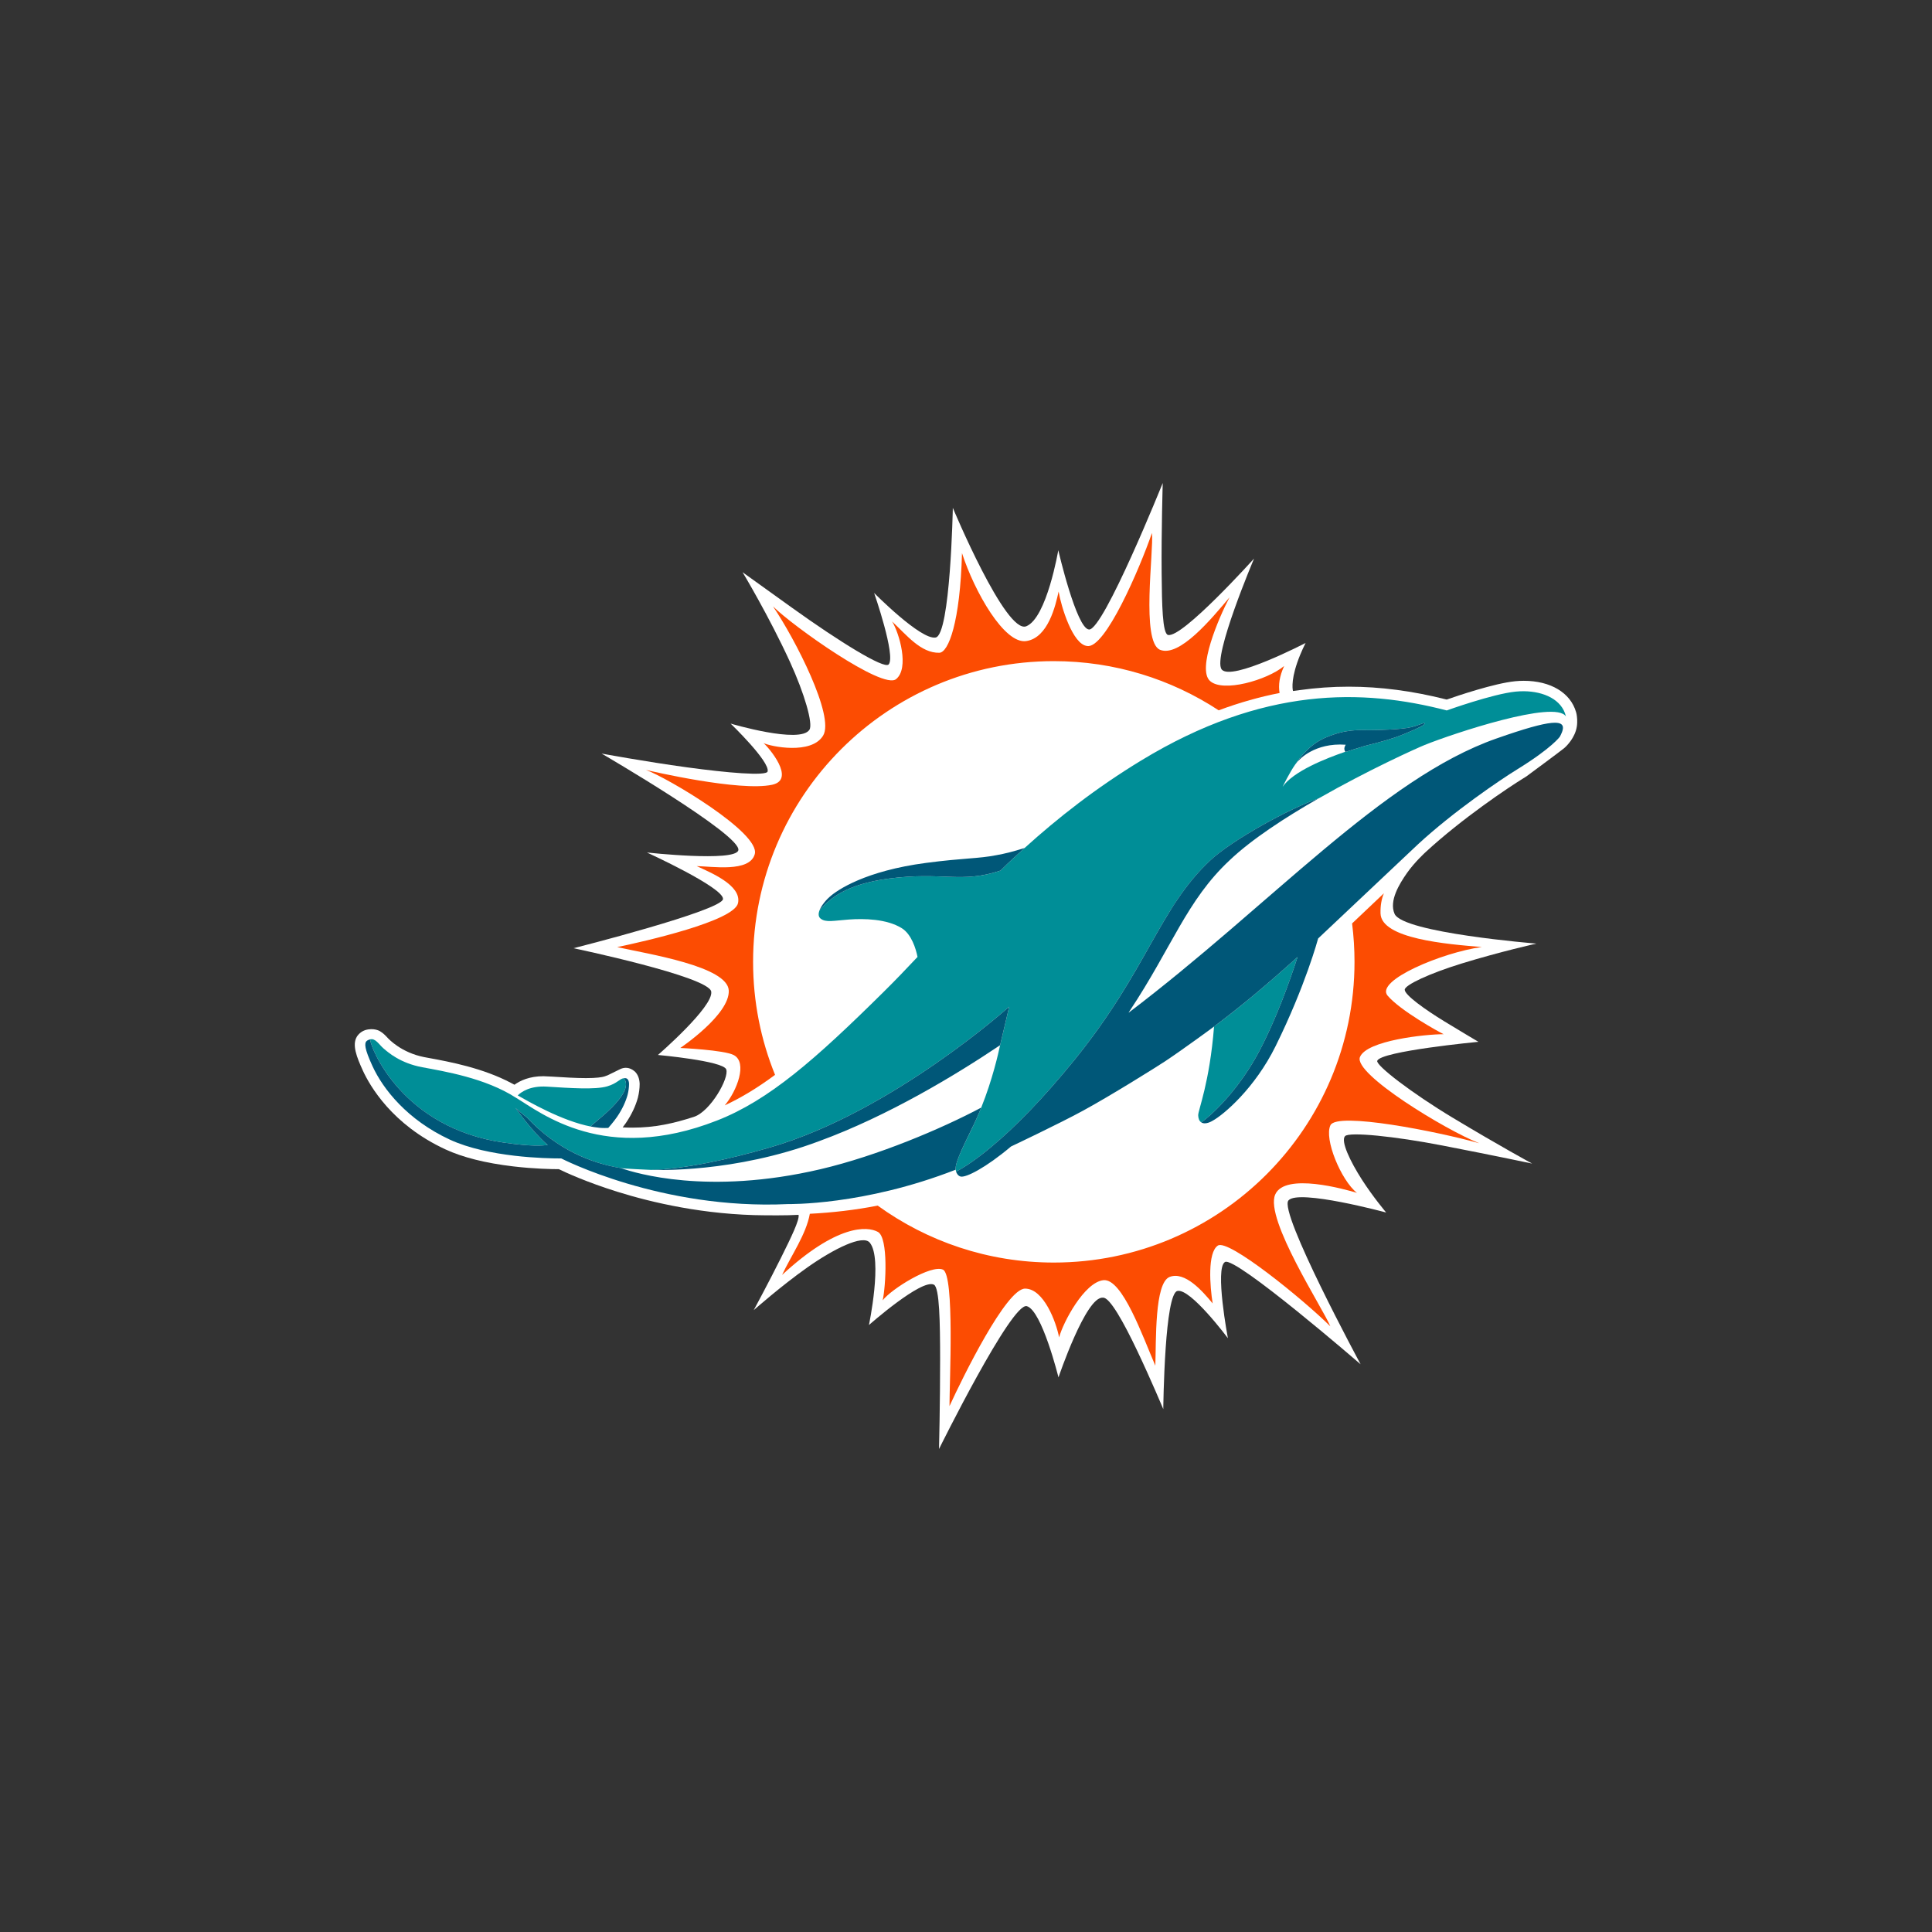 <svg width="100" height="100" preserveAspectRatio="xMidYMid slice" clip-rule="evenodd" fill-rule="evenodd" viewBox="0 0 560 400" xmlns="http://www.w3.org/2000/svg"><rect x="0" y="0" width="560" height="400" fill="#333333" stroke="none"/><path d="m406.537 148.963c-.042-.945-.222-1.506-.222-1.506l-.003-.005c-1.151-4.018-5.253-6.499-10.839-6.499-.593 0-1.198.031-1.795.091-4.281.425-11.893 3.003-14.152 3.792-7.096-1.793-13.745-2.666-20.31-2.666-3.393 0-6.768.24-10.134.71l.005-.003-1.388.186s-.541-1.756.872-5.86c.732-2.128 1.737-4.084 1.737-4.084s-15.45 8.031-17.38 5.467 6.711-22.943 6.711-22.943-14.894 16.55-17.82 15.815c-1.147-.288-1.256-6.282-1.314-12.732-.077-8.735.227-18.726.227-18.726s-12.265 30.493-15.258 30.333c-2.594-.138-6.37-16.414-6.37-16.414s-2.369 14.026-6.625 15.741c-4.256 1.716-15.207-24.514-15.207-24.514s-.506 26.253-3.552 26.842c-3.045.589-12.741-9.223-12.741-9.223s4.546 13.077 3.006 14.8c-.92 1.028-10.245-4.737-19.948-11.698-5.605-4.02-10.292-7.39-10.292-7.39s5.468 9.083 9.816 18.577c2.994 6.536 4.81 12.809 4.027 14.03-1.92 2.995-16.322-1.273-16.322-1.273s8.186 7.885 7.658 9.917c-.256.985-8.397.273-16.67-.857-8.776-1.2-17.704-2.855-17.704-2.855s29.224 16.991 28.307 20.049c-.726 2.418-18.914.438-18.914.438s15.813 7.225 15.749 9.612c-.064 2.388-30.953 10.203-30.953 10.203s27.976 5.852 28.511 8.972c.534 3.12-11.033 13.13-11.033 13.13s13.468 1.217 14.137 2.98c.668 1.764-3.273 8.73-6.694 9.834-4.228 1.365-8.078 2.233-12.766 2.233-.675 0-1.333-.019-1.978-.054.232-.301.46-.61.661-.904 1.153-1.689 2.012-3.494 2.48-5.214l.005-.018.004-.018c.24-.946.364-1.888.367-2.8v-.04l-.001-.04c-.032-1.036-.369-1.918-.98-2.52-1.145-.999-2.214-.88-2.98-.538l-2.658 1.302c-.198.087-.421.171-.69.253-.509.153-1.582.334-3.804.334-2.107 0-4.616-.157-7.041-.309 0 0-1.49-.083-1.777-.083-2.893 0-4.824.921-5.989 1.764l-.633-.333c-5.917-3.143-12.804-4.415-17.104-5.208l-.954-.177c-4.749-.932-7.35-3.75-7.56-3.98-.403-.435-.927-.999-1.611-1.393 0 0-1.236-.772-3.068-.208-1.195.42-1.7 1.352-1.7 1.352-1.024 1.702-.047 4.2 1.242 7.018 1.466 3.202 6.063 11.197 17.063 16.3 3.601 1.672 8.339 2.864 14.083 3.538 4.323.508 7.973.571 9.427.574 1.401.682 5.711 2.675 12.12 4.679 7.036 2.199 18.032 4.813 30.629 4.873 0 0 4.471.056 6.885-.097.242 1.005-1.504 4.603-3.602 8.822-2.486 4.998-5.677 10.91-5.677 10.91s5.764-5.093 11.135-8.87c5.407-3.801 11.464-6.855 12.896-5.094 2.707 3.325-.181 17.049-.181 17.049s10.924-9.666 13.456-8.356c1.159.598 1.276 7.822 1.281 15.43.006 9.015-.227 18.59-.227 18.59s15.046-30.443 18.176-29.573c3.13.869 6.556 14.75 6.556 14.75s5.716-16.911 9.208-16.5c1.397-.172 4.397 5.313 7.064 10.92 2.922 6.144 5.426 12.151 5.426 12.151s.06-6.279.499-12.695c.395-5.796 1.133-11.456 2.406-11.769 2.685-.661 10.471 9.774 10.471 9.774s-2.753-14.545-.596-15.777 28.073 21.173 28.073 21.173-17.007-31.512-14.938-33.919c2.069-2.406 20.232 2.503 20.232 2.503s-2.707-3.196-5.023-6.808c-2.42-3.774-4.436-7.994-3.49-9.008.861-.922 10.332.037 20.115 1.935 11.281 2.188 18.62 3.749 18.62 3.749s-6.644-3.597-16.443-9.492c-8.484-5.103-15.948-10.85-15.629-11.782.686-2.009 20.949-3.936 20.949-3.936s-3.401-2-7.055-4.235c-3.966-2.425-8.202-5.445-8.202-6.551 0-.967 5.08-3.361 11.782-5.424 8.033-2.469 15.465-4.125 15.465-4.125s-27.623-2.218-29.349-6.157c-1.177-2.69.986-6.197 2.571-8.463 1.587-2.265 3.856-4.321 3.856-4.321 7.547-6.968 17.152-13.385 20.221-15.272l.635-.397s7.087-5.231 7.815-5.843c.634-.532 2.255-2.232 2.619-4.395 0 0 .128-.597.087-1.551" fill="#fff"></path><path d="m318.504 110.341c-2.581 7.466-9.69 23.988-13.403 23.409-3.019-.291-5.406-8.202-5.926-11.28-.622 2.868-2.173 9.601-6.712 10.258-4.529.66-10.7-10.21-13.291-18.209-.388 14.275-2.795 20.59-4.702 20.63-3.815.08-6.773-3.677-9.772-6.487 1.489 2.404 3.611 9.688.826 11.943-2.774 2.255-21.405-10.997-25.484-15.064 4.593 6.77 12.799 22.741 10.381 26.751-2.418 4.011-10.866 2.272-12.345 1.55.965.798 6.81 7.544 1.795 8.632-6.737 1.458-25.164-2.842-26.15-3.074 4.408 1.588 23.757 13.042 22.545 17.44-1.059 3.836-8.915 2.52-12.015 2.48 2.766 1.298 9.346 3.94 8.549 7.66-.795 3.724-19.299 7.905-25.014 9.109 6.476 1.436 22.856 3.991 23.096 8.977.24 4.998-10.033 11.903-10.033 11.903s9.124.418 11.084 1.479c2.872 1.55.663 7.375-1.879 10.404 3.477-1.612 6.872-3.692 10.413-6.314-2.933-7.222-4.549-15.127-4.549-23.4 0-34.383 27.872-62.258 62.256-62.258 12.607 0 24.327 3.748 34.139 10.184 4.335-1.617 8.537-2.788 12.607-3.585-.265-1.646-.051-3.399.949-5.589-3.57 2.945-12.74 5.566-15.382 3.064-2.652-2.502 1.795-12.954 4.07-17.276-3.754 4.467-10.363 12.44-14.362 10.863-4.009-1.574-1.295-20.511-1.693-24.199zm48.011 74.612c-2.06 1.961-4.274 4.064-6.579 6.235.326 2.6.5 5.255.5 7.949 0 34.385-27.866 62.262-62.261 62.262-13.607 0-26.204-4.376-36.455-11.791-4.692.918-9.351 1.448-14.054 1.693-.754 4.253-3.859 8.629-5.744 12.658 11.356-10.496 17.635-10.118 19.838-8.905 2.203 1.204 1.642 11.21.989 14.168 1.775-2.336 10.037-7.477 12.485-6.355 2.438 1.112 1.336 23.633 1.346 28.254 2.734-5.967 11.761-24.327 15.647-24.327 3.876 0 6.446 6.936 7.048 10.098.836-3.152 5.233-11.404 9.16-11.842 3.917-.439 8.16 11.679 10.761 17.697.194-5.12-.194-17.126 2.958-18.37 3.152-1.234 6.793 2.907 8.915 5.488-.571-3.55-1.112-10.547 1.081-11.985 2.183-1.428 17.636 11.118 23.276 16.718-1.387-3.499-13.617-22.185-11.414-27.275 2.009-4.631 14.525-1.071 16.922-.357-3.274-2.57-6.854-11.21-5.477-14.005s22.114 1.285 30.804 3.733c-6.987-2.734-26.071-14.362-24.704-17.83s13.607-4.743 17.33-4.743c-1.102-.541-8.915-4.845-11.597-7.976-2.683-3.142 11.424-8.981 19.492-10.077-7.222-.583-20.818-1.704-20.961-6.954-.041-1.675.224-3.035.694-4.162z" fill="#fc4c02"></path><path d="m395.545 143.113c-.581-.006-1.163.019-1.754.079-4.743.471-14.26 3.898-14.26 3.898-17.371-4.51-37.985-5.018-63.281 10.373-4.723 2.875-9.037 5.848-13.025 8.879s-7.66 6.117-11.077 9.214c-1.479 1.334-3.376 3.045-4.998 4.688-8.211 2.738-11.852.176-23.134 1.66-8.925 1.174-12.393 4.221-14.359 6.614-.254.688-.228 1.295.236 1.666 1.066.856 2.713.427 5.841.195 3.121-.228 7.854-.152 10.975 1.799 2.009 1.251 2.927 4.273 3.254 5.945-2.336 2.48-4.631 4.883-6.946 7.168-14.25 14.107-23.841 22.511-34.574 26.704-23.285 9.119-36.403-1.591-41.656-4.743h-.004c-6.374-4.09-14.829-5.437-19.365-6.293-4.536-.847-7.017-3.04-7.985-3.866s-1.711-2.213-2.813-1.897c-.283.082-.529.163-.707.337.177-.163.424-.255.707-.337.171 1.969 6.777 18.401 27.759 21.379 5.998.857 7.904.581 9.025.5-3.528-3.101-6.437-7.426-6.684-7.681.802.704 1.603 1.367 2.405 1.999 6.262 6.681 13.379 9.445 19.358 10.445.392.122 6.291.377 6.291.377 6.882-.153 16.12-2.173 24.695-4.661 25.179-7.303 49.465-29.121 49.465-29.121s-1.357 5.885-1.877 7.966c-.347 1.642-1.581 7.15-3.907 12.923 0 0-.694 1.744-1.703 3.866-1.499 3.152-3.601 7.109-3.601 8.772l.02.214s.01.184.092.408c1.887-1 4.457-2.744 7.385-5.212 4.59-3.815 10.394-9.629 17.116-17.921 15.106-18.637 17.503-31.393 28.132-41.317 4.488-4.205 16.31-10.703 22.358-12.813l.143-.066.01-.003c10.22-5.838 20.227-10.351 21.859-11.007 5.977-2.408 27.02-9.395 29.233-5.921h.01c-.816-3.503-4.59-5.159-8.66-5.206zm-20.665 6.6.071.058c.112.254-.938.849-4.233 2.197-2.407.986-4.61 1.589-8.18 2.475-1.642.497-3.968 1.243-3.968 1.243l-.02-.048c-4.029 1.37-10.832 4.071-13.005 7.27.092-.178 1.469-3.009 2.601-4.604.938-1.439 3.04-4.169 6.161-5.532 4.355-1.9 7.191-1.603 9.2-1.603 1.999 0 6.701-.145 8.609-.606 1.673-.403 2.509-.903 2.764-.849zm-26.234 48.431c-3.091 2.781-6.202 5.503-9.231 8.022-2.377 1.979-5.059 4.121-8.058 6.365-.928 11.73-3.305 17.299-3.284 18.38.02.602.194 1.193.653 1.469 2.774-2.009 8.038-7.242 12.036-14.821 3.356-6.375 6.1-13.903 7.885-19.416zm-139.495 25.087c-.906.122-1.309 1.051-3.426 1.683-2.465.734-7.731.357-12.495.061-3.47-.214-5.301 1.091-6.045 1.816 2.169 1.234 9.16 5.294 15.131 6.446v-.01c-.199-.265 9.454-6.803 6.839-9.996z" fill="#008e97"></path><path d="m401.95 149.634c-1.724-.006-4.886.799-9.914 2.5l-.082.028c-.683.233-1.397.478-2.152.744-23.664 8.31-46.543 34.319-76.153 56.78l.214-.347c8.792-13.231 11.822-22.916 20.696-31.209 4.58-4.369 11.597-8.927 18.523-12.88l-.133.066c-6.049 2.11-17.87 8.608-22.369 12.813-10.618 9.925-13.015 22.68-28.121 41.317-6.722 8.293-12.536 14.107-17.116 17.921-2.927 2.468-5.498 4.213-7.395 5.212.02.041.255.836.928 1.01 1.091.275 5.202-1.795 10.445-6.222.031-.01 10.098-4.784 14.912-7.415 5.661-3.08 14.994-8.905 17.034-10.251l.01-.01c3.641-2.417 10.078-7.14 10.078-7.16 2.989-2.244 5.681-4.386 8.058-6.365 3.029-2.519 6.14-5.242 9.231-8.022-1.785 5.513-4.529 13.041-7.885 19.416-3.998 7.579-9.262 12.811-12.036 14.821.887.561 2.213-.275 2.356-.357 2.285-1.244 8.721-6.712 13.036-15.463 6.161-12.485 8.741-22.089 8.792-22.264.5-.46 20.369-19.216 20.645-19.47 7.436-6.871 17.116-13.419 20.594-15.555 3.621-2.234 5.824-3.923 7.12-5.058 1.306-1.134 1.693-1.707 1.693-1.707v-.004c.194-.358.724-1.342.622-2.001-.092-.569-.602-.863-1.632-.867zm-27.081.08c-.245-.052-1.081.446-2.754.849-1.907.461-6.61.605-8.609.606-2.009 0-4.845-.298-9.2 1.603-3.121 1.363-5.212 4.094-6.161 5.532.306-.419.581-.755.816-.932 0 0 3.172-3.66 9.659-3.183-.224.329-.398.794-.194 1.248l.01.02.102.182.031.046s2.326-.746 3.968-1.241c3.57-.886 5.783-1.489 8.18-2.475 3.295-1.347 4.345-1.943 4.233-2.197l-.082-.058zm-82.722 25.843c-2.326.747-4.121 1.19-5.814 1.49-3.845.759-6.63.56-14.606 1.608-12.526 1.648-18.384 5.575-20.028 7.092-.496.458-.875.855-1.396 1.58-.358.499-.61 1.088-.65 1.195 1.968-2.395 5.438-5.443 14.363-6.618 11.281-1.482 14.923 1.076 23.134-1.662 1.622-1.641 3.519-3.351 4.998-4.686zm-3.213 32.875s-24.286 21.818-49.465 29.121c-8.575 2.489-17.813 4.508-24.695 4.661 1.229.02 17.222.643 34.782-5.936 14.358-5.243 28.474-13.811 37.501-19.88.52-2.091 1.877-7.966 1.877-7.966zm-132.314 6.763c-.21.061-.402.122-.558.224h-.004l-.145.112c-.519.469-.439 1.601 1.193 5.171 2.193 4.794 7.233 11.159 15.994 15.229 8.009 3.723 20.205 3.907 22.671 3.907h.424s20.667 10.69 46.932 9.455c.058-.01 15.636.347 34.74-7.12l-.02-.214c0-1.663 2.101-5.62 3.59-8.772h.01c1.01-2.122 1.703-3.866 1.703-3.866-8.231 4.366-21.379 9.955-33.274 12.75-23.426 5.488-38.431.724-41.001-.112l-.337-.112-.027-.01h-.004l-.025-.01c-5.978-.989-13.096-3.754-19.358-10.435-.802-.632-1.601-1.295-2.403-1.999.247.255 3.154 4.58 6.682 7.681-1.121.082-3.027.357-9.025-.5-20.982-2.989-27.588-19.411-27.759-21.379zm52.762 8.017-.223.02c2.615 3.193-7.038 9.731-6.839 9.996v.01c.323.061 1.103.194 1.835.265.729.071 1.595.031 1.781.02.014-.01 1.137-1.285 1.819-2.285 1.124-1.642 1.821-3.244 2.18-4.559.196-.775.297-1.53.301-2.275-.033-1.04-.54-1.193-.853-1.193z" fill="#005778"></path></svg>